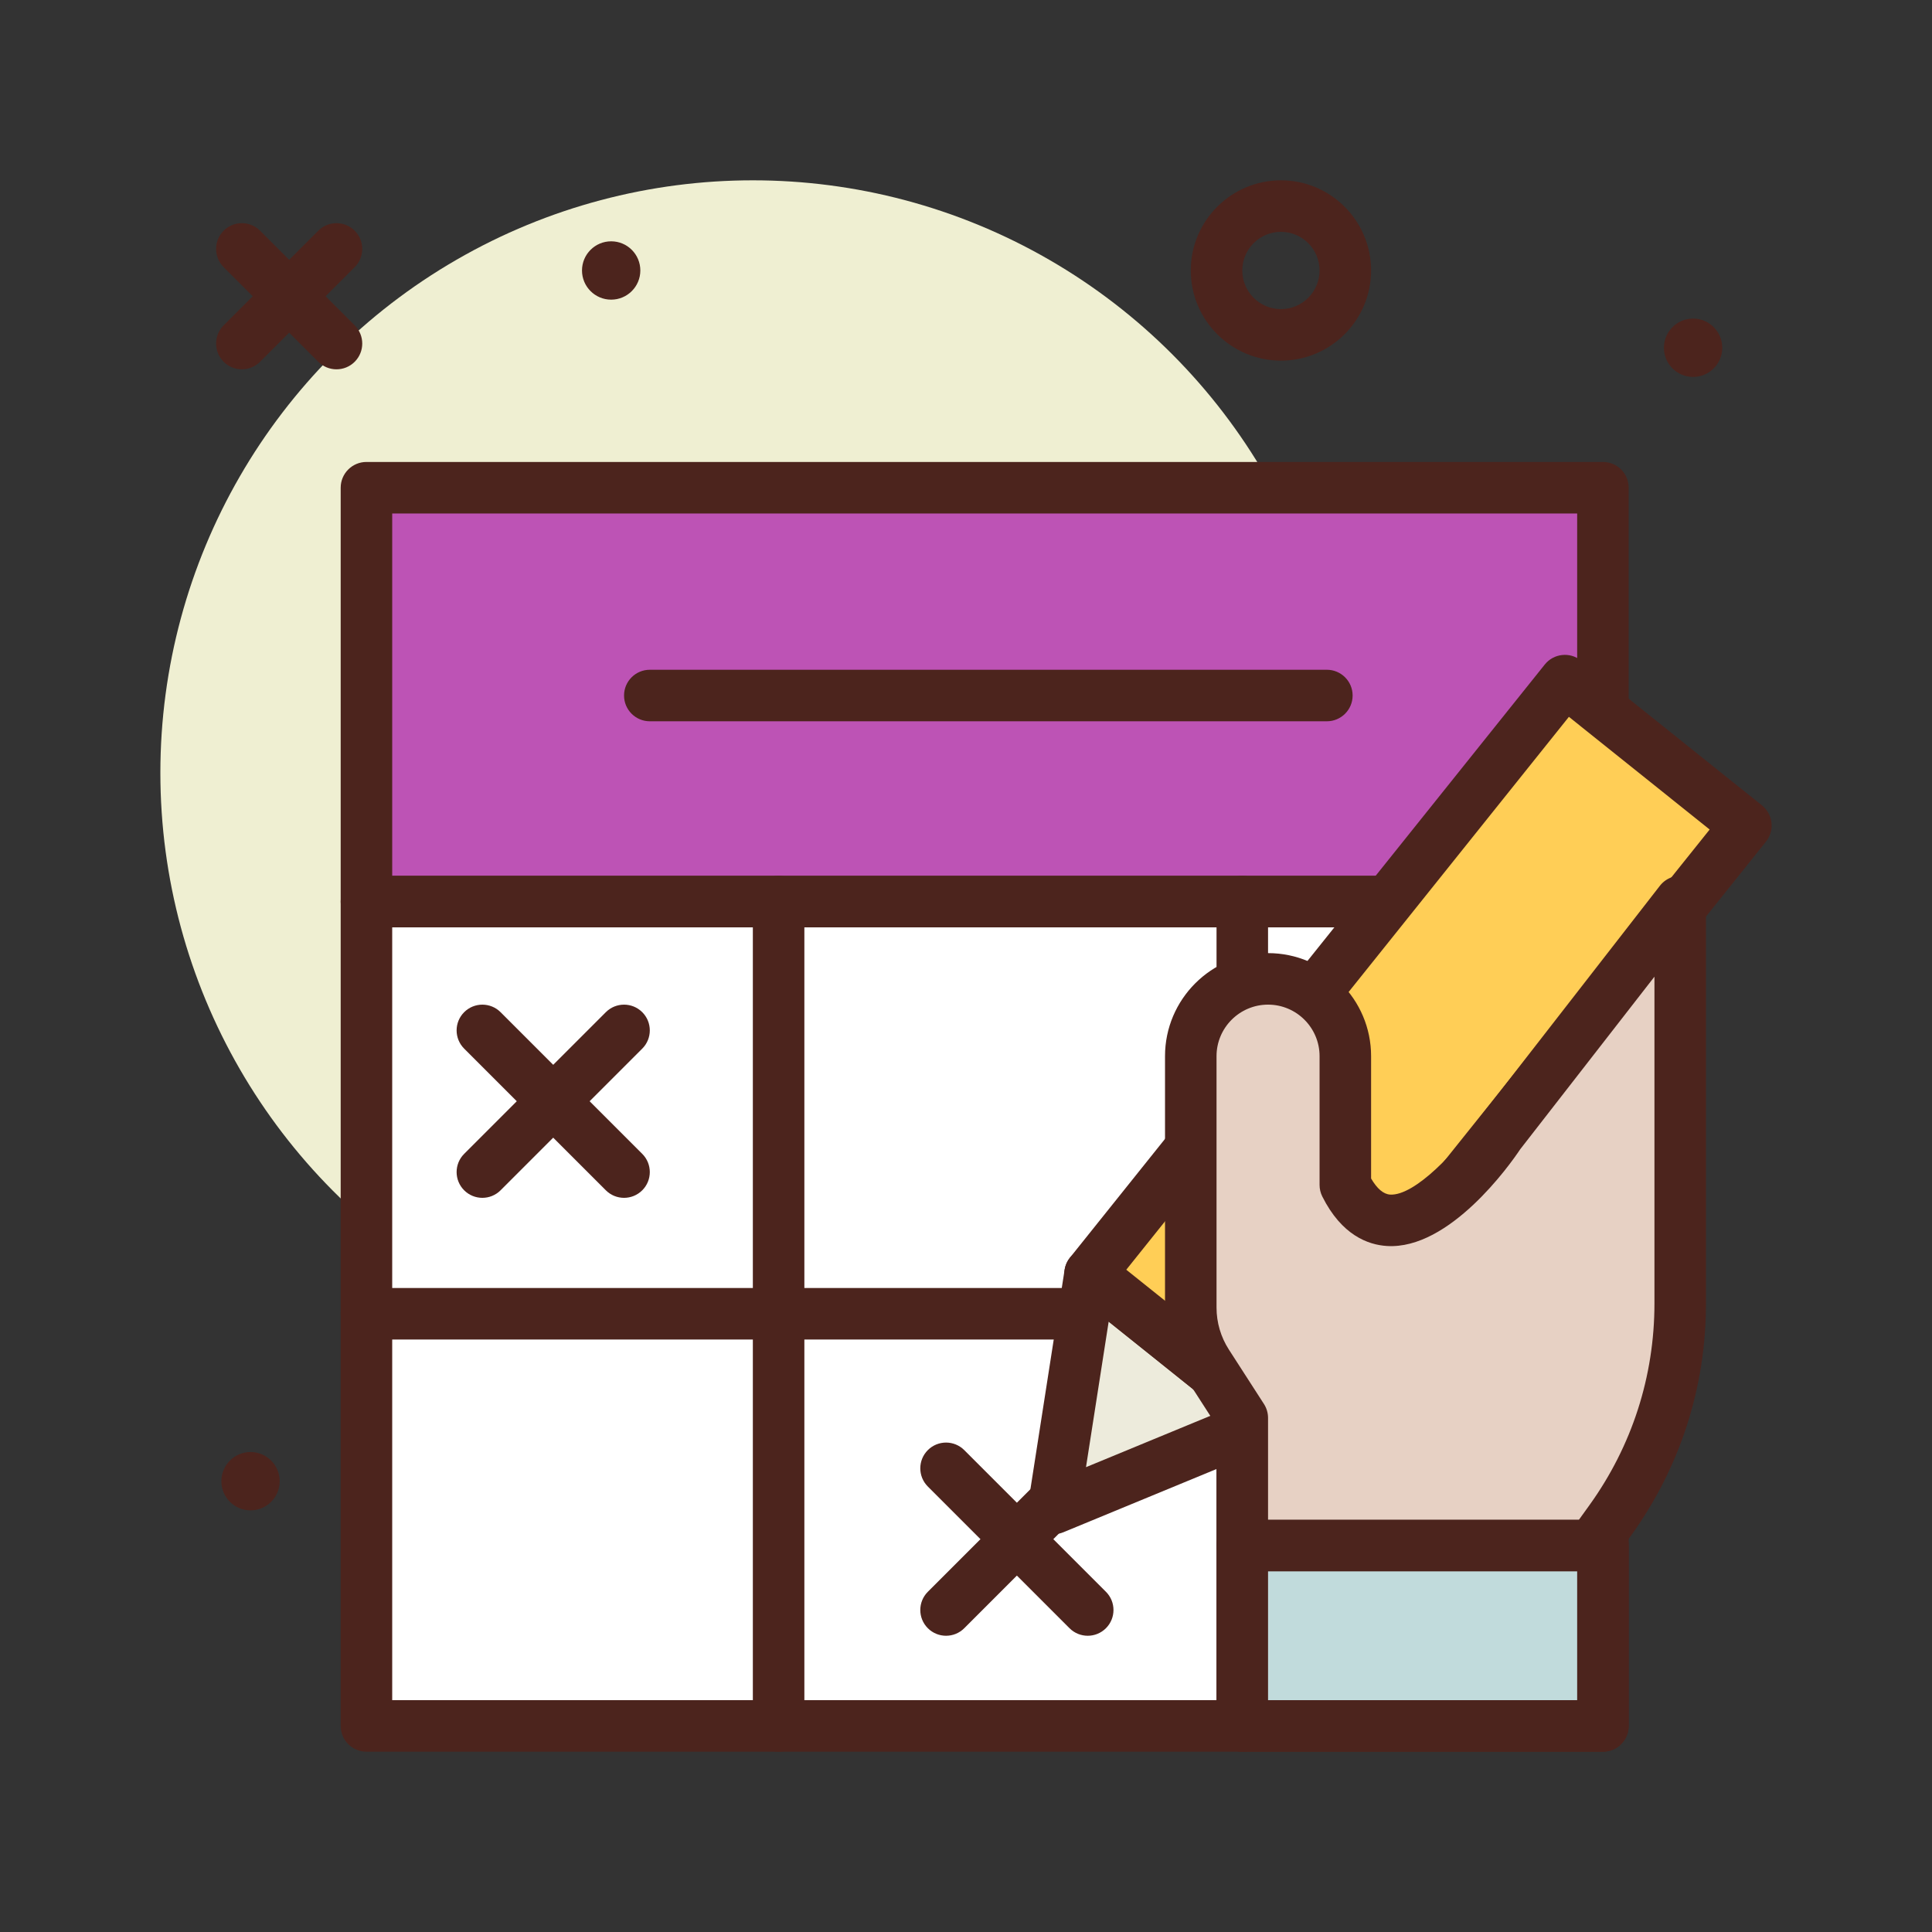<svg id="lottery_x5F_ticket" enable-background="new 0 0 300 300" height="512" viewBox="0 0 300 300" width="512" xmlns="http://www.w3.org/2000/svg"><rect x="0" y="0" width="300" height="300" fill="#333333" stroke="none"/><circle cx="116.902" cy="120" fill="#efefd2" r="92"/><path d="m56.902 75.732h192v64.268h-192z" fill="#bd53b5"/><path d="m248.902 144h-192c-2.209 0-4-1.791-4-4v-64.268c0-2.209 1.791-4 4-4h192c2.209 0 4 1.791 4 4v64.268c0 2.209-1.791 4-4 4zm-188-8h184v-56.268h-184z" fill="#4c241d"/><path d="m56.902 140h192v128h-192z" fill="#fff"/><path d="m248.902 272h-192c-2.209 0-4-1.791-4-4v-128c0-2.209 1.791-4 4-4h192c2.209 0 4 1.791 4 4v128c0 2.209-1.791 4-4 4zm-188-8h184v-120h-184z" fill="#4c241d"/><path d="m120.902 272c-2.209 0-4-1.791-4-4v-128c0-2.209 1.791-4 4-4s4 1.791 4 4v128c0 2.209-1.791 4-4 4z" fill="#4c241d"/><path d="m146.902 254c-1.023 0-2.047-.391-2.828-1.172-1.562-1.562-1.562-4.094 0-5.656l22-22c1.562-1.562 4.094-1.562 5.656 0s1.562 4.094 0 5.656l-22 22c-.781.781-1.804 1.172-2.828 1.172z" fill="#4c241d"/><path d="m168.902 254c-1.023 0-2.047-.391-2.828-1.172l-22-22c-1.562-1.562-1.562-4.094 0-5.656s4.094-1.562 5.656 0l22 22c1.562 1.562 1.562 4.094 0 5.656-.781.781-1.804 1.172-2.828 1.172z" fill="#4c241d"/><path d="m192.902 272c-2.209 0-4-1.791-4-4v-128c0-2.209 1.791-4 4-4s4 1.791 4 4v128c0 2.209-1.791 4-4 4z" fill="#4c241d"/><path d="m248.902 208h-192c-2.209 0-4-1.791-4-4s1.791-4 4-4h192c2.209 0 4 1.791 4 4s-1.791 4-4 4z" fill="#4c241d"/><path d="m197.369 220.283-33.783 13.949 5.679-36.447z" fill="#edebdc"/><path d="m163.586 238.232c-.883 0-1.758-.293-2.475-.857-1.135-.893-1.701-2.33-1.479-3.758l5.68-36.447c.221-1.41 1.174-2.596 2.504-3.113 1.334-.512 2.834-.285 3.949.605l28.104 22.498c1.105.885 1.66 2.287 1.459 3.688-.199 1.402-1.125 2.592-2.432 3.133l-33.783 13.949c-.492.203-1.012.302-1.527.302zm8.568-33.009-3.521 22.598 20.947-8.648z" fill="#4c241d"/><path d="m161.194 144.985h117.974v36h-117.974z" fill="#ffce56" transform="matrix(.625 -.781 .781 .625 -44.658 233.015)"/><path d="m197.367 224.283c-.877 0-1.76-.287-2.498-.877l-28.104-22.498c-.828-.664-1.359-1.629-1.477-2.684-.115-1.053.191-2.111.854-2.939l73.729-92.098c1.383-1.725 3.896-1.998 5.623-.623l28.104 22.498c.828.664 1.359 1.629 1.477 2.684.115 1.053-.191 2.111-.854 2.939l-73.729 92.098c-.791.987-1.953 1.5-3.125 1.5zm-22.478-27.121 21.857 17.498 68.729-85.852-21.857-17.498z" fill="#4c241d"/><path d="m192.902 240v-19.823l-5.44-8.441c-1.671-2.593-2.56-5.613-2.56-8.698v-39.038c0-6.627 5.373-12 12-12 6.627 0 12 5.373 12 12v20c8 16 24-8 24-8l28-36v62.409c0 12.084-3.8 23.862-10.862 33.667l-2.826 3.924z" fill="#e7d1c4"/><path d="m247.215 244h-54.312c-2.209 0-4-1.791-4-4v-18.645l-4.803-7.453c-2.092-3.246-3.197-7.002-3.197-10.863v-39.039c0-8.822 7.178-16 16-16s16 7.178 16 16v18.994c.932 1.596 1.924 2.436 2.955 2.5 3.836.234 10.471-6.844 13.717-11.713l28.17-36.236c1.047-1.352 2.836-1.887 4.457-1.328 1.615.555 2.701 2.074 2.701 3.783v62.408c0 13-4.016 25.451-11.615 36.006l-2.826 3.924c-.753 1.043-1.96 1.662-3.247 1.662zm-50.313-8h48.264l1.629-2.262c6.611-9.184 10.107-20.018 10.107-31.33v-50.75l-20.842 26.797c-1.6 2.42-10.998 15.625-20.699 15.023-2.916-.18-7.023-1.662-10.037-7.689-.277-.555-.422-1.168-.422-1.789v-20c0-4.412-3.588-8-8-8s-8 3.588-8 8v39.039c0 2.32.664 4.578 1.922 6.529l5.441 8.443c.416.645.637 1.398.637 2.166z" fill="#4c241d"/><path d="m192.902 240h56v28h-56z" fill="#c1dbdc"/><g fill="#4c241d"><path d="m248.902 272h-56c-2.209 0-4-1.791-4-4v-28c0-2.209 1.791-4 4-4h56c2.209 0 4 1.791 4 4v28c0 2.209-1.791 4-4 4zm-52-8h48v-20h-48z"/><path d="m198.902 56c-7.719 0-14-6.281-14-14s6.281-14 14-14 14 6.281 14 14-6.281 14-14 14zm0-20c-3.309 0-6 2.691-6 6s2.691 6 6 6 6-2.691 6-6-2.691-6-6-6z"/><circle cx="262.902" cy="54" r="4.529"/><circle cx="38.902" cy="230" r="4.529"/><circle cx="94.902" cy="42" r="4.529"/><path d="m37.555 57.348c-1.023 0-2.047-.391-2.828-1.172-1.562-1.562-1.562-4.094 0-5.656l14.695-14.695c1.562-1.562 4.094-1.562 5.656 0s1.562 4.094 0 5.656l-14.695 14.695c-.782.781-1.805 1.172-2.828 1.172z"/><path d="m52.25 57.348c-1.023 0-2.047-.391-2.828-1.172l-14.696-14.696c-1.562-1.562-1.562-4.094 0-5.656s4.094-1.562 5.656 0l14.696 14.696c1.562 1.562 1.562 4.094 0 5.656-.781.781-1.805 1.172-2.828 1.172z"/><path d="m206.035 112h-105.133c-2.209 0-4-1.791-4-4s1.791-4 4-4h105.133c2.209 0 4 1.791 4 4s-1.791 4-4 4z"/><path d="m74.902 186c-1.023 0-2.047-.391-2.828-1.172-1.562-1.562-1.562-4.094 0-5.656l22-22c1.562-1.562 4.094-1.562 5.656 0s1.562 4.094 0 5.656l-22 22c-.781.781-1.804 1.172-2.828 1.172z"/><path d="m96.902 186c-1.023 0-2.047-.391-2.828-1.172l-22-22c-1.562-1.562-1.562-4.094 0-5.656s4.094-1.562 5.656 0l22 22c1.562 1.562 1.562 4.094 0 5.656-.781.781-1.804 1.172-2.828 1.172z"/></g></svg>